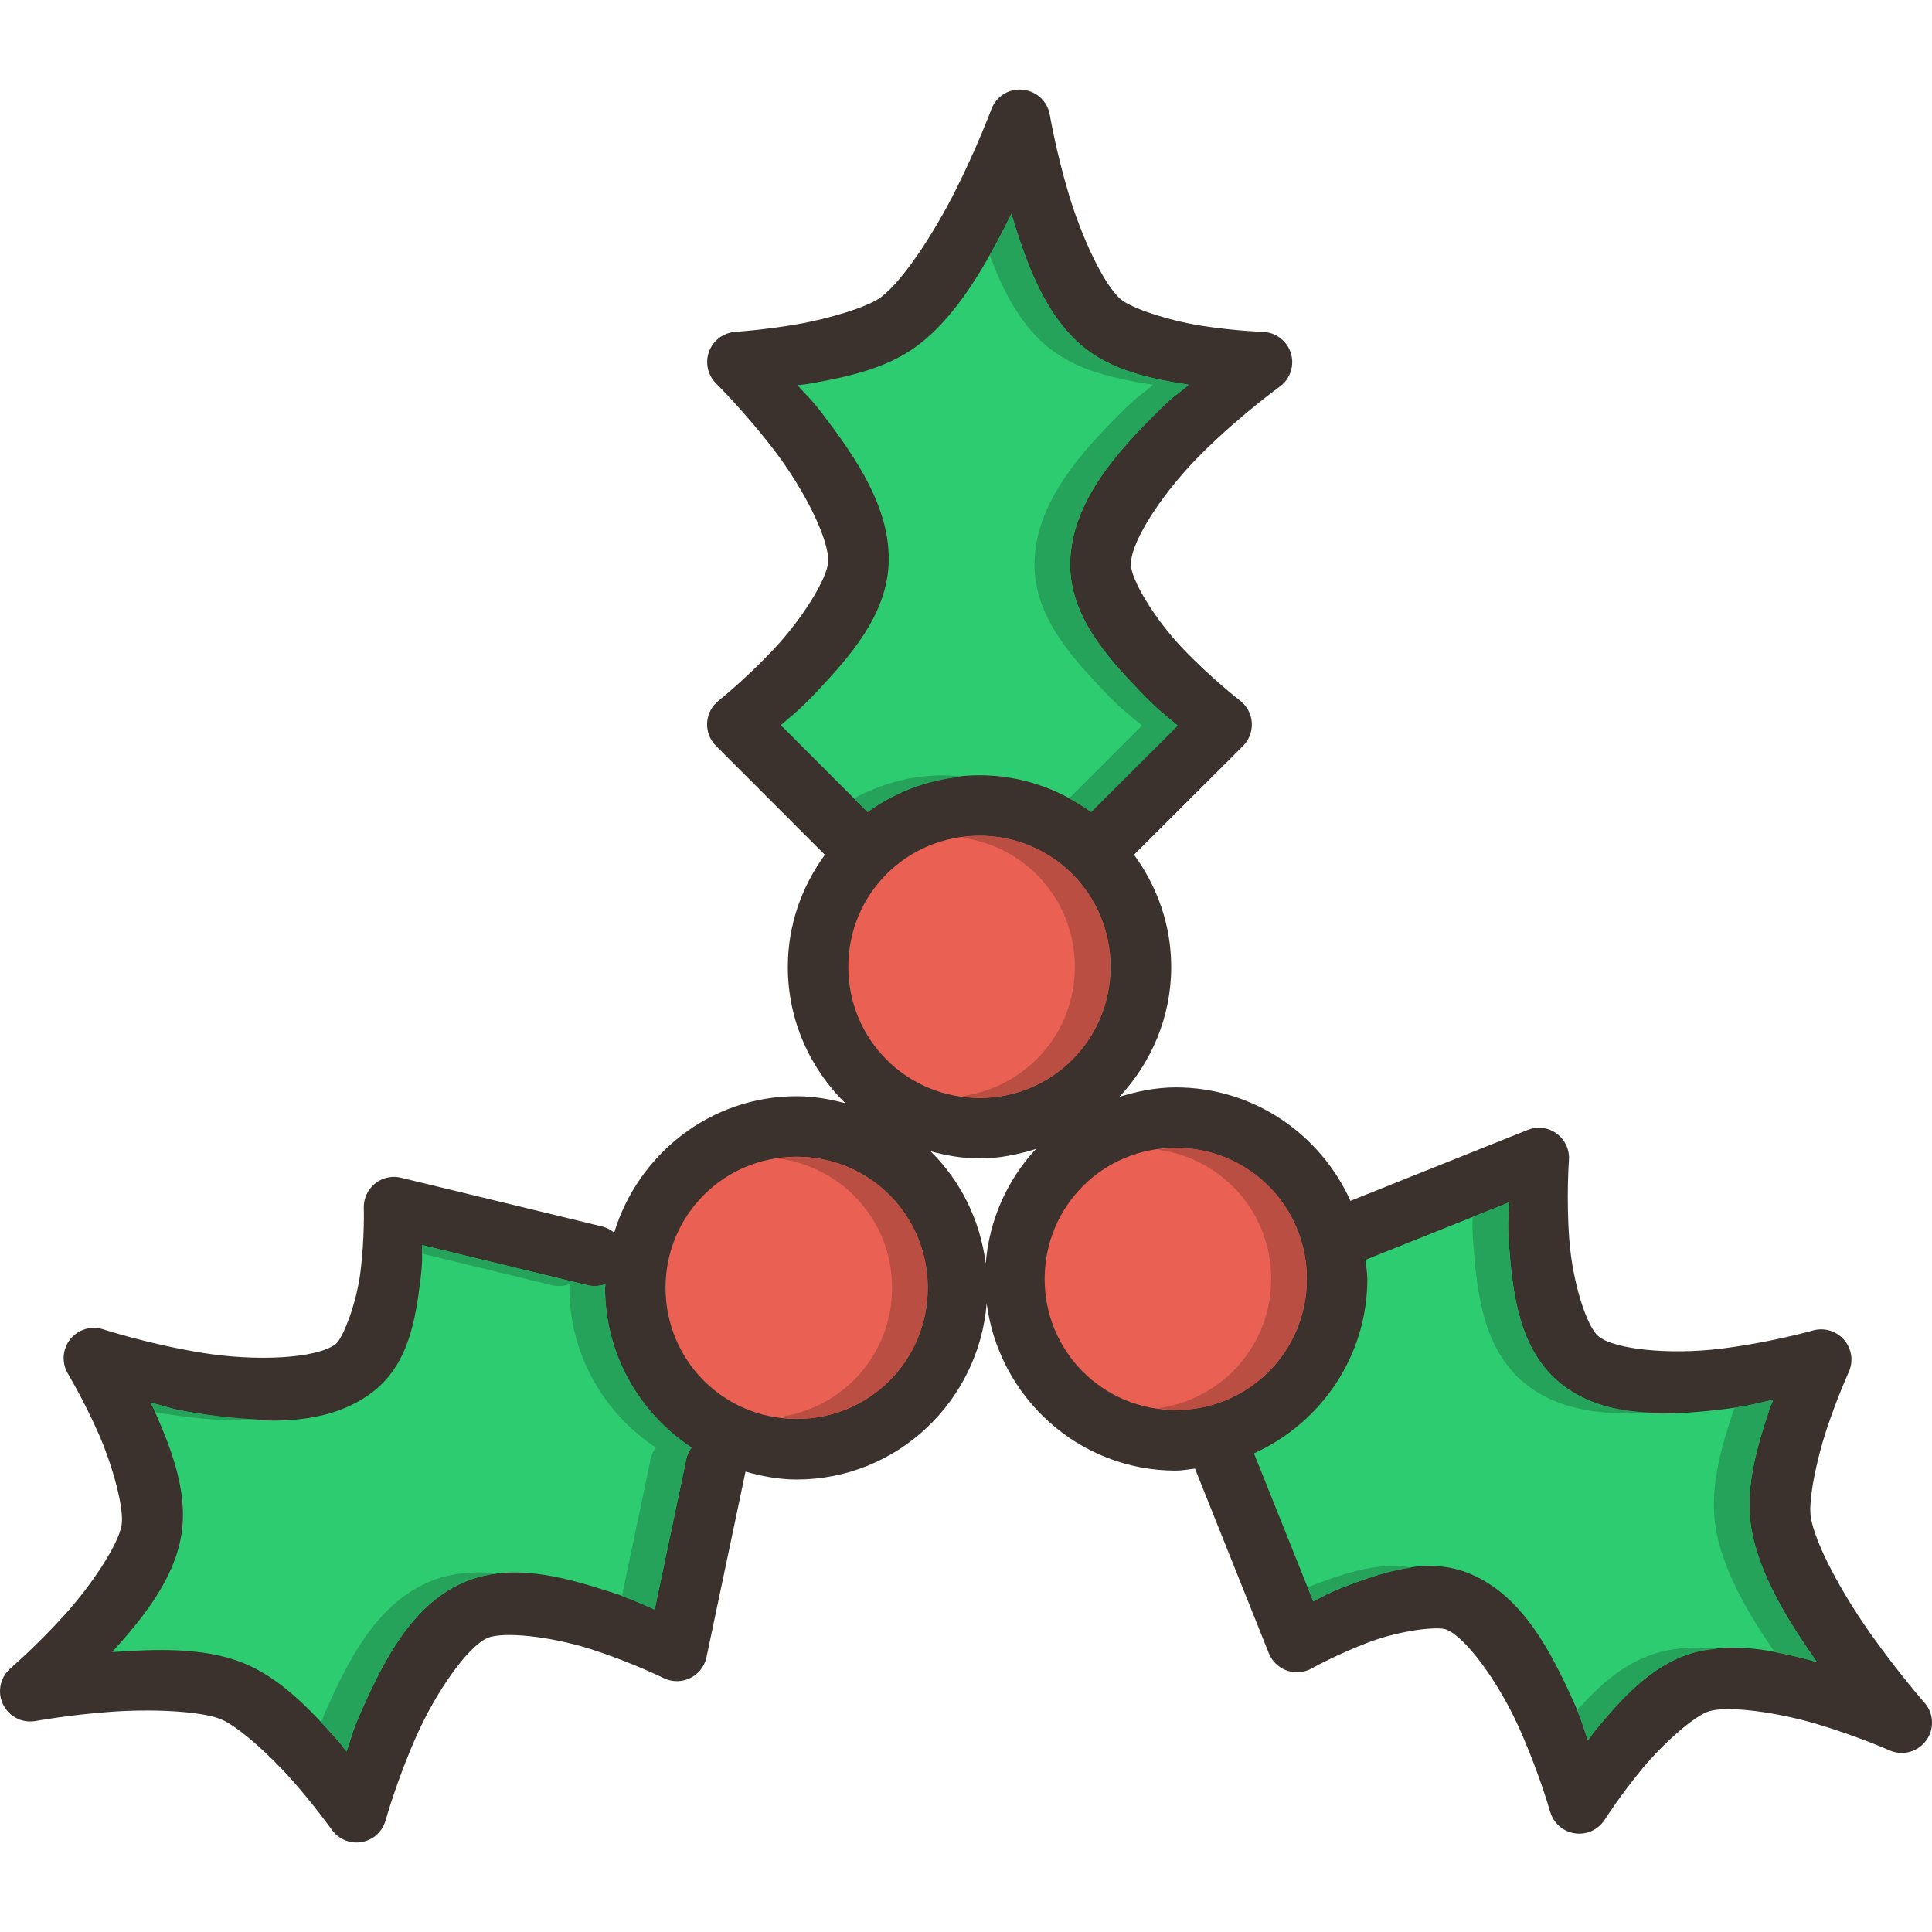 <?xml version="1.0" encoding="iso-8859-1"?>
<!-- Generator: Adobe Illustrator 19.0.0, SVG Export Plug-In . SVG Version: 6.00 Build 0)  -->
<svg version="1.1" id="Layer_1" xmlns="http://www.w3.org/2000/svg" xmlns:xlink="http://www.w3.org/1999/xlink" x="0px" y="0px"
	 viewBox="0 0 510.876 510.876" style="enable-background:new 0 0 510.876 510.876;" xml:space="preserve">
<g transform="translate(0 -1004.36)" shape-rendering="auto" image-rendering="auto" color-rendering="auto" color-interpolation="sRGB">
	<path style="fill:#3B322E;" d="M269.674,1028.023c-3.35-0.01-6.352,2.069-7.521,5.208c0,0-3.693,9.91-9.396,21.292
		c-5.702,11.383-13.997,24.124-19.874,28.479c-3.425,2.538-13.605,5.654-22.334,7.146c-8.729,1.492-16.065,1.958-16.062,1.958
		c-4.41,0.281-7.757,4.083-7.477,8.493c0.124,1.954,0.961,3.794,2.351,5.173c0,0,7.911,7.821,15.646,18.021
		c7.734,10.2,14.283,23.253,13.979,29.124c-0.224,4.396-6.753,14.945-14.188,22.896c-7.434,7.952-14.812,13.854-14.812,13.854
		c-3.454,2.756-4.019,7.79-1.263,11.244c0.188,0.235,0.389,0.46,0.602,0.673l28.791,28.813c-6.082,8.358-9.792,18.546-9.792,29.625
		c0,14.098,5.849,26.858,15.209,36.063c-4.137-1.099-8.403-1.854-12.875-1.854c-22.788,0-41.925,15.305-48.251,36.083
		c-0.952-0.805-2.08-1.375-3.292-1.667l-53.041-12.853c-0.519-0.131-1.049-0.21-1.584-0.234c-4.416-0.163-8.127,3.285-8.29,7.701
		c-0.007,0.184-0.007,0.366-0.001,0.549c0,0,0.235,7.948-0.875,16.792c-1.111,8.842-4.768,17.836-6.605,19.208
		c-5.13,3.835-21.003,4.579-35.166,2.292c-14.164-2.286-26.271-6.229-26.271-6.229c-4.205-1.358-8.715,0.949-10.073,5.154
		c-0.708,2.189-0.438,4.578,0.74,6.555c0,0,4.218,7.049,8.125,15.917c3.907,8.869,6.763,19.921,6.083,24.125
		c-0.821,5.096-7.842,15.759-15.125,23.814c-7.282,8.055-14.25,14.063-14.25,14.063c-3.35,2.881-3.729,7.934-0.847,11.283
		c1.85,2.151,4.701,3.161,7.492,2.655c0,0,8.854-1.613,19.687-2.417c10.834-0.8,23.856-0.257,29.313,1.958
		c4.291,1.745,12.622,9.112,18.75,16.042c6.128,6.931,10.562,13.188,10.562,13.188c2.561,3.6,7.556,4.444,11.157,1.883
		c1.496-1.065,2.581-2.612,3.072-4.382c0,0,2.996-10.742,8.188-22.397s13.483-23.469,18.667-25.79
		c4.054-1.815,16.611-0.512,27.25,2.875c10.639,3.388,19.395,7.688,19.395,7.688c3.967,1.947,8.761,0.309,10.707-3.659
		c0.293-0.598,0.511-1.23,0.648-1.883l10.313-49.042c4.333,1.214,8.812,2.083,13.521,2.083c26.48,0,48.11-20.613,50.25-46.563
		c3.228,24.824,24.326,44.208,50,44.208c1.74,0,3.388-0.352,5.084-0.522l19.521,48.813c1.637,4.104,6.291,6.104,10.396,4.467
		c0.322-0.129,0.635-0.277,0.938-0.447c0,0,6.827-3.814,15.146-6.938c8.319-3.124,18.173-4.294,20.542-3.313
		c5.173,2.143,13.642,13.833,18.958,25.542c5.316,11.708,8.396,22.564,8.396,22.564c1.194,4.254,5.611,6.736,9.865,5.542
		c1.9-0.534,3.536-1.75,4.594-3.417c0,0,4.15-6.529,9.979-13.543c5.828-7.013,13.959-14.013,17.563-15.104
		c5.059-1.531,17.949,0.214,28.562,3.375c10.613,3.16,19.209,6.958,19.209,6.958c4.046,1.777,8.766-0.063,10.543-4.108
		c1.25-2.846,0.738-6.16-1.313-8.496c0,0-6.969-7.928-14.313-18.313c-7.343-10.384-14.697-23.69-15.772-30.917
		c-0.629-4.223,1.423-14.658,4.209-23.063c2.787-8.406,5.834-15.104,5.834-15.104c1.839-4.018,0.073-8.766-3.945-10.604
		c-1.736-0.796-3.699-0.943-5.534-0.417c0,0-11.357,3.23-24.563,4.833c-13.206,1.602-27.821,0.234-32.145-3.313
		c-3.086-2.531-6.83-14.251-7.687-25.418c-0.853-11.167-0.107-21.104-0.107-21.104c0.349-4.405-2.94-8.259-7.345-8.607
		c-0.322-0.026-0.645-0.031-0.968-0.018c-0.872,0.048-1.731,0.24-2.542,0.565l-46.916,18.77c-7.948-17.628-25.625-30-46.146-30
		c-5.229,0-10.185,1.013-14.938,2.5c8.419-9.053,13.687-21.077,13.687-34.354c0-11.1-3.73-21.301-9.833-29.667l28.812-28.75
		c3.128-3.122,3.132-8.188,0.011-11.315c-0.245-0.245-0.505-0.473-0.779-0.685c0,0-7.645-5.896-15.188-13.813
		c-7.543-7.915-13.749-18.346-13.687-22.313c0.107-6.456,8.969-19.613,19.084-29.583c10.115-9.97,20.271-17.313,20.271-17.313
		c3.58-2.59,4.383-7.592,1.793-11.172c-1.452-2.008-3.753-3.229-6.23-3.307c0,0-7.469-0.256-16.209-1.624
		c-8.739-1.372-18.684-4.642-21.458-7.063c-4.478-3.907-10.299-16.444-13.666-27.688c-3.369-11.245-5.021-21.021-5.021-21.021
		c-0.65-3.844-3.976-6.66-7.875-6.667l0,0L269.674,1028.023z M273.944,1308.17c-7.534,8.095-12.33,18.616-13.292,30.251
		c-1.499-11.508-6.673-21.865-14.583-29.625c4.149,1.107,8.429,1.896,12.916,1.896c5.236,0,10.199-1.035,14.959-2.521V1308.17z"/>
	<path style="fill:#2ECC71;" d="M267.423,1060.857c3.667,12.182,8.463,26.049,18.292,34.625c8.031,7.008,18.99,9.093,28.625,10.625
		c-3.319,2.827-3.73,2.68-7.5,6.396c-11.13,10.971-23.6,24.459-23.855,40.729c-0.213,13.78,9.579,24.638,18.105,33.584
		c5.175,5.432,7.075,6.669,10.333,9.395l-22.895,22.855c-8.343-6.044-18.501-9.709-29.542-9.709c-11.051,0-21.215,3.676-29.563,9.73
		l-22.958-22.979c3.146-2.723,4.959-3.96,10.02-9.375c8.338-8.916,17.791-19.652,18.48-32.979c0.768-14.8-8.676-28.35-17.209-39.604
		c-3.419-4.509-3.986-4.665-6.875-7.917c1.22-0.182,1.083-0.107,2.374-0.288c9.661-1.651,20.817-3.874,29.167-10.062
		c10.802-8.003,18.498-21.937,24.625-34.167c0.224-0.459,0.149-0.406,0.373-0.854L267.423,1060.857z"/>
	<g>
		<path style="fill:#EA6153;" d="M258.986,1225.357c19.241,0,34.667,15.426,34.667,34.667s-15.426,34.667-34.667,34.667
			s-34.667-15.426-34.667-34.667S239.745,1225.357,258.986,1225.357z"/>
		<path style="fill:#EA6153;" d="M310.902,1307.878c19.241,0,34.667,15.426,34.667,34.667c0,19.241-15.426,34.667-34.667,34.667
			s-34.667-15.426-34.667-34.667C276.236,1323.304,291.662,1307.878,310.902,1307.878L310.902,1307.878z"/>
		<path style="fill:#EA6153;" d="M210.653,1310.232c19.241,0,34.667,15.426,34.667,34.667s-15.426,34.667-34.667,34.667
			s-34.667-15.426-34.667-34.667S191.412,1310.232,210.653,1310.232z"/>
	</g>
	<g>
		<path style="fill:#2ECC71;" d="M399.007,1322.316c-0.107,4.251-0.437,5.203,0,11.188c0.971,12.626,2.569,27.6,13.5,36.564
			c12.169,9.979,29.548,8.59,44.208,6.811c6.596-0.799,7.417-1.365,12.167-2.396c-0.512,1.413-0.555,1.229-1.067,2.771
			c-3.085,9.302-6.364,20.18-4.834,30.457c1.883,12.659,9.866,25.301,17.438,36.126c-10.669-2.982-22.388-5.557-33.167-2.292
			c-10.831,3.28-18.691,12.294-25.25,20.188c-1.233,1.484-1.024,1.458-2.103,2.854c-1.513-4.246-1.392-4.952-3.855-10.375
			c-5.892-12.977-13.42-27.938-27.395-33.729c-11.17-4.628-22.647-0.491-32.271,3.125c-5.06,1.9-5.964,2.625-9.125,4.188
			l-15.666-39.125c17.614-7.954,29.979-25.613,29.979-46.125c0-1.725-0.352-3.359-0.523-5.042L399,1322.316H399.007z"/>
		<path style="fill:#2ECC71;" d="M111.652,1333.607l43.709,10.604c1.571,0.376,3.22,0.268,4.729-0.31
			c-0.006,0.341-0.107,0.661-0.107,1.003c0,17.622,9.121,33.145,22.854,42.229c-0.673,0.918-1.142,1.969-1.376,3.082l-8.354,39.771
			c-3.959-1.727-5.453-2.688-12.187-4.833c-11.937-3.801-26.128-7.837-38.646-2.229c-13.649,6.112-20.981,20.993-26.729,33.897
			c-2.501,5.616-2.427,6.41-3.917,10.708c-1.243-1.501-1.035-1.473-2.479-3.104c-6.748-7.63-14.834-16.256-24.709-20.271
			c-10.516-4.275-23.401-3.728-34.77-2.938c7.829-8.712,16.343-18.995,18.291-31.042c1.869-11.56-2.909-23.223-7.27-33.125
			c-0.448-1.013-0.469-0.853-0.917-1.813c4.698,1.164,5.113,1.682,11.209,2.667c15.601,2.518,34.078,4.628,47.292-5.25
			c9.92-7.415,11.623-19.749,12.917-30.042c0.608-4.802,0.352-5.544,0.459-9L111.652,1333.607z"/>
	</g>
	<g>
		<path style="fill:#25A35A;" d="M267.423,1060.857c-0.224,0.448-0.149,0.395-0.373,0.854c-1.651,3.296-3.444,6.71-5.355,10.104
			c3.297,8.88,7.661,17.609,14.605,23.667c8.031,7.008,18.99,9.093,28.625,10.625c-3.319,2.828-3.731,2.68-7.501,6.396
			c-11.13,10.971-23.618,24.459-23.874,40.729c-0.213,13.78,9.578,24.638,18.103,33.584c5.175,5.432,7.076,6.669,10.334,9.395
			l-19.271,19.271c2.009,1.089,3.971,2.25,5.813,3.583l22.895-22.854c-3.258-2.727-5.157-3.964-10.333-9.395
			c-8.526-8.946-18.318-19.804-18.105-33.584c0.256-16.27,12.725-29.758,23.855-40.729c3.77-3.716,4.18-3.568,7.5-6.396
			c-9.635-1.532-20.594-3.617-28.625-10.625c-9.829-8.576-14.625-22.443-18.292-34.625L267.423,1060.857z"/>
		<path style="fill:#25A35A;" d="M249.549,1209.357c-8.611,0-16.635,2.275-23.73,6.126l3.604,3.604
			c7.136-5.176,15.646-8.445,24.854-9.333c-1.57-0.149-3.118-0.395-4.729-0.395V1209.357z"/>
	</g>
	<g>
		<path style="fill:#BB4E42;" d="M258.986,1225.357c-1.613,0-3.155,0.267-4.708,0.48c16.957,2.303,29.938,16.566,29.938,34.186
			c0,17.621-12.981,31.885-29.938,34.188c1.553,0.214,3.095,0.48,4.708,0.48c19.241,0,34.667-15.426,34.667-34.667
			c0-19.241-15.426-34.667-34.667-34.667V1225.357z"/>
		<path style="fill:#BB4E42;" d="M310.902,1307.878c-1.613,0-3.155,0.267-4.708,0.48c16.957,2.303,29.937,16.568,29.937,34.188
			c0,17.62-12.98,31.884-29.937,34.188c1.553,0.214,3.095,0.48,4.708,0.48c19.241,0,34.667-15.426,34.667-34.667
			s-15.426-34.667-34.667-34.667L310.902,1307.878z"/>
		<path style="fill:#BB4E42;" d="M210.653,1310.232c-1.613,0-3.156,0.267-4.708,0.48c16.957,2.303,29.937,16.568,29.937,34.188
			c0,17.62-12.98,31.884-29.937,34.188c1.552,0.214,3.095,0.48,4.708,0.48c19.241,0,34.667-15.426,34.667-34.667
			c0-19.241-15.426-34.667-34.667-34.667V1310.232z"/>
	</g>
	<g>
		<path style="fill:#25A35A;" d="M399.007,1322.316l-9.584,3.833c-0.107,1.802-0.107,3.693,0.171,7.354
			c0.971,12.626,2.569,27.6,13.5,36.564c9.305,7.63,21.627,8.587,33.479,7.832c-8.724-0.374-17.223-2.224-24.063-7.832
			c-10.931-8.964-12.529-23.938-13.5-36.564c-0.437-5.984-0.107-6.935,0-11.188H399.007z"/>
		<path style="fill:#25A35A;" d="M111.652,1333.607c0,0.982,0,1.573,0,2.271l34.313,8.333c1.571,0.376,3.22,0.268,4.729-0.31
			c0,0.341-0.128,0.661-0.128,1.003c0,17.622,9.121,33.145,22.854,42.229c-0.672,0.918-1.141,1.969-1.375,3.082l-7.604,36.21
			c3.488,1.267,5.7,2.259,8.687,3.561l8.354-39.771c0.234-1.113,0.703-2.164,1.376-3.082c-13.733-9.085-22.854-24.607-22.854-42.229
			c0-0.341,0.107-0.661,0.107-1.003c-1.509,0.578-3.157,0.686-4.729,0.31l-43.709-10.604H111.652z"/>
		<path style="fill:#25A35A;" d="M468.882,1374.482c-4.065,0.885-5.821,1.445-10.209,2.083c-0.107,0.224-0.139,0.298-0.267,0.682
			c-3.085,9.302-6.363,20.18-4.833,30.457c1.739,11.691,8.692,23.298,15.709,33.543c3.779,0.704,7.53,1.573,11.146,2.583
			c-7.572-10.825-15.555-23.466-17.438-36.126c-1.53-10.277,1.749-21.155,4.834-30.457c0.512-1.543,0.555-1.358,1.067-2.771
			L468.882,1374.482z"/>
		<path style="fill:#25A35A;" d="M39.777,1375.228c0.448,0.96,0.469,0.799,0.917,1.813c0.107,0.245,0.203,0.512,0.309,0.746
			c0.245,0,0.277,0.107,0.544,0.107c8.532,1.378,17.911,2.553,26.833,1.792c-5.922-0.267-11.837-0.896-17.396-1.792
			c-6.096-0.982-6.511-1.503-11.209-2.667L39.777,1375.228z"/>
		<path style="fill:#25A35A;" d="M370.819,1418.5c-8.391-0.619-16.637,2.392-23.854,5.104c-0.565,0.214-0.715,0.31-1.188,0.501
			l1.479,3.688c3.162-1.563,4.065-2.288,9.125-4.188c5.21-1.957,10.983-3.939,16.938-4.729c-0.832-0.138-1.669-0.31-2.5-0.374
			L370.819,1418.5z"/>
		<path style="fill:#25A35A;" d="M127.423,1420.146c-4.957-0.107-9.888,0.672-14.582,2.77c-13.649,6.112-20.982,20.993-26.73,33.897
			c-0.64,1.428-0.811,2.038-1.187,2.979c1.452,1.552,2.886,3.107,4.229,4.625c1.442,1.632,1.236,1.602,2.479,3.104
			c1.49-4.298,1.415-5.093,3.917-10.708c5.747-12.904,13.079-27.785,26.729-33.897c2.989-1.339,6.082-2.104,9.209-2.479
			c-1.354-0.138-2.708-0.267-4.063-0.288V1420.146z"/>
		<path style="fill:#25A35A;" d="M446.069,1440.105c-2.781,0.171-5.535,0.619-8.229,1.436c-8.516,2.579-15.158,8.704-20.813,15.042
			c1.23,2.994,1.682,4.652,2.876,8c1.079-1.396,0.875-1.371,2.103-2.854c6.559-7.893,14.419-16.908,25.25-20.188
			c2.278-0.693,4.615-0.992,6.959-1.208c-2.722-0.277-5.447-0.395-8.146-0.224L446.069,1440.105z"/>
	</g>
</g>
<g>
</g>
<g>
</g>
<g>
</g>
<g>
</g>
<g>
</g>
<g>
</g>
<g>
</g>
<g>
</g>
<g>
</g>
<g>
</g>
<g>
</g>
<g>
</g>
<g>
</g>
<g>
</g>
<g>
</g>
</svg>
